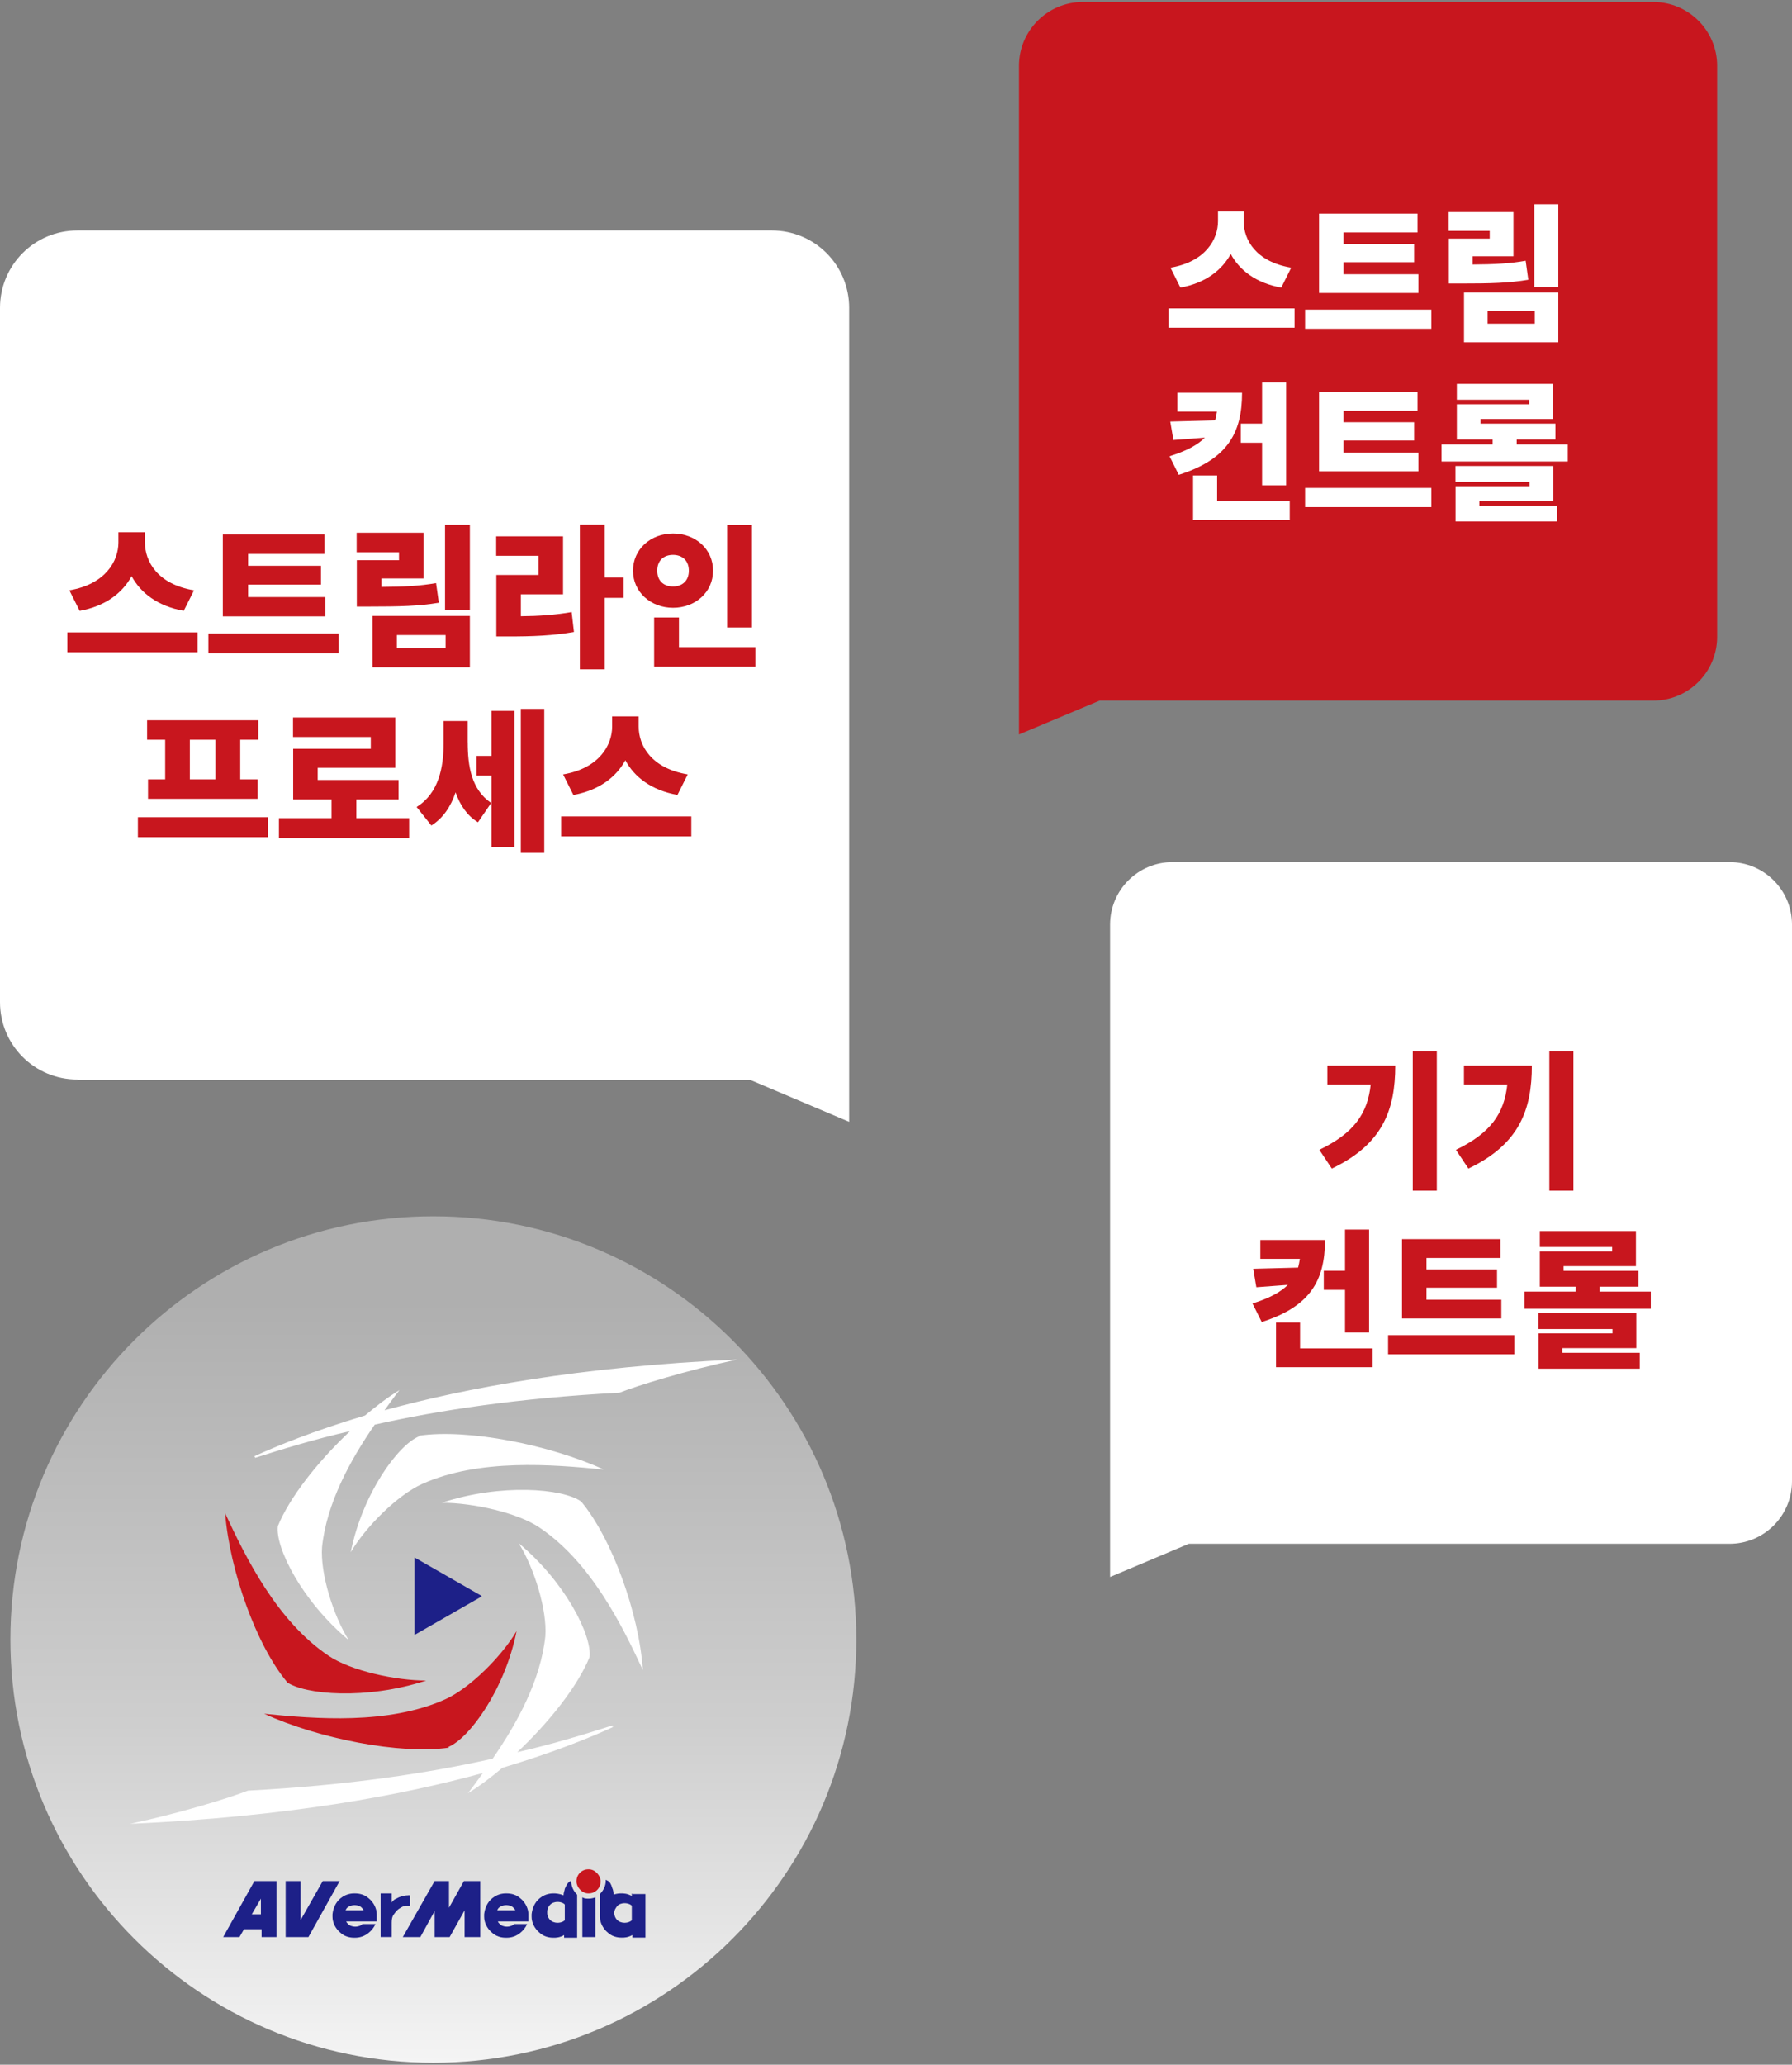 <?xml version="1.0" encoding="UTF-8"?>
<svg id="_圖層_1" data-name="圖層_1" xmlns="http://www.w3.org/2000/svg" xmlns:xlink="http://www.w3.org/1999/xlink" version="1.1" viewBox="0 0 350 403">
  <rect x="0" y="0" width="350" height="403" fill="#808080" stroke="none"/>
  <!-- Generator: Adobe Illustrator 29.7.1, SVG Export Plug-In . SVG Version: 2.1.1 Build 8)  -->
  <defs>
    <style>
      .st0 {
        fill: #fff;
      }

      .st1 {
        fill: url(#_未命名漸層_2);
      }

      .st2 {
        fill: #c8161e;
      }

      .st3 {
        fill: #1d2088;
      }
    </style>
    <linearGradient id="_未命名漸層_2" data-name="未命名漸層 2" x1="-117.86" y1="2034.22" x2="-117.86" y2="1869" gradientTransform="translate(202.5 -1631.6)" gradientUnits="userSpaceOnUse">
      <stop offset="0" stop-color="#f4f4f4"/>
      <stop offset=".4" stop-color="#cecece"/>
      <stop offset=".9" stop-color="#afafaf"/>
    </linearGradient>
  </defs>
  <path class="st2" d="M322.93,136.75h-108.15l-15.76,6.61V12.84c0-6.86,5.59-12.45,12.45-12.45h111.46c6.86,0,12.45,5.59,12.45,12.45v111.46c0,6.86-5.59,12.45-12.45,12.45h0Z"/>
  <path class="st0" d="M15.12,210.84h131.54l19.19,8.13V60.11c0-8.39-6.74-15.12-15.12-15.12H15.12c-8.39,0-15.12,6.74-15.12,15.12v135.48c0,8.39,6.74,15.12,15.12,15.12h0v.13Z"/>
  <path class="st0" d="M337.67,301.33h-105.48l-15.38,6.48v-127.34c0-6.74,5.46-12.2,12.2-12.2h108.79c6.74,0,12.2,5.46,12.2,12.2v108.66c0,6.74-5.46,12.2-12.2,12.2h-.13Z"/>
  <g>
    <path class="st1" d="M84.64,237.4h0c45.62,0,82.61,36.98,82.61,82.61h0c0,45.62-36.98,82.61-82.61,82.61h0c-45.62,0-82.61-36.98-82.61-82.61h0c0-45.62,36.98-82.61,82.61-82.61Z"/>
    <g>
      <path class="st0" d="M113.49,293.07c-3.56-2.54-15.63-3.56-27.2.25,5.97,0,14.74,1.91,19.06,4.83,10.04,6.74,16.14,19.06,20.21,27.83-.76-11.18-6.1-25.8-12.07-32.92h0Z"/>
      <path class="st2" d="M55.92,328.27c3.56,2.54,15.63,3.56,27.32-.25-5.97,0-14.74-1.91-19.06-4.83-10.04-6.74-16.14-19.06-20.21-27.83.89,11.18,6.1,25.8,12.07,32.92h-.13Z"/>
      <path class="st2" d="M87.56,340.98c4.07-1.65,11.06-11.18,13.34-22.62-2.92,4.96-9.15,11.18-13.98,13.34-11.06,4.96-25.29,3.81-35.33,2.8,10.55,4.83,26.56,8.01,36.09,6.61h0l-.13-.13Z"/>
      <path class="st0" d="M81.84,280.36c-4.07,1.65-11.06,11.18-13.34,22.62,2.92-4.96,9.15-11.18,13.98-13.34,11.06-4.96,25.29-3.81,35.46-2.8-10.55-4.83-26.56-8.01-36.09-6.61h0v.13Z"/>
      <path class="st0" d="M119.59,336.79c-5.21,1.65-11.31,3.56-18.55,5.21,6.35-5.97,11.82-12.96,14.11-18.55.51-4.19-4.7-14.62-13.85-22.24,3.05,4.83,5.59,13.09,5.21,18.17-.89,8.51-5.46,16.9-10.29,23.89-12.45,2.8-28.21,5.21-47.79,6.23-3.56,1.4-12.96,4.32-23,6.48,31.01-1.4,53.12-5.59,68.88-9.91-1.02,1.4-1.91,2.67-2.92,3.94,2.29-1.4,4.45-3.05,6.74-4.96,10.17-3.05,17.28-5.97,21.73-8.01h-.25v-.25Z"/>
      <path class="st0" d="M49.82,284.55c5.21-1.65,11.31-3.56,18.55-5.21-6.35,5.97-11.82,12.96-14.11,18.55-.51,4.19,4.7,14.62,13.85,22.24-3.05-4.83-5.59-13.09-5.21-18.17.89-8.51,5.46-16.9,10.29-23.89,12.45-2.8,28.21-5.21,47.79-6.23,3.56-1.4,12.96-4.32,23-6.48-31.01,1.4-53.12,5.59-68.88,9.91,1.02-1.4,1.91-2.67,2.92-3.94-2.29,1.4-4.45,3.05-6.74,4.96-10.17,3.05-17.28,5.97-21.73,8.01h.25v.25Z"/>
      <path class="st3" d="M94.05,311.62l-13.09,7.5v-15.12l13.09,7.5h0v.13Z"/>
    </g>
    <g>
      <rect class="st2" x="112.6" y="364.87" width="4.7" height="4.7" rx="2.29" ry="2.29"/>
      <g>
        <path class="st3" d="M79.68,369.95c-.13,0-.64,0-1.4.25-.51.13-1.02.51-1.14.51-.25.17-.47.38-.64.64h0v-1.78h-2.16v8.51h2.16v-2.8c0-1.27.38-1.53.64-1.91s.64-.76,1.14-1.02c.25-.13.38-.25.89-.38h.89v-2.03h-.38Z"/>
        <path class="st3" d="M73.58,373.64c0-1.02-.51-2.29-1.65-3.18-1.02-.89-2.29-.89-2.67-.89s-1.53,0-2.67.89c-1.14.89-1.53,2.16-1.65,3.18v.51c0,1.02.51,2.29,1.65,3.18,1.02.89,2.29.89,2.67.89s1.53,0,2.67-.89c.64-.51,1.14-1.14,1.4-1.78h-2.54l-.13.13c-.51.38-1.14.38-1.27.38s-.76,0-1.27-.38c-.25-.25-.38-.38-.51-.64h5.97v-1.4ZM67.48,372.88c.13-.25.25-.51.51-.64.51-.38,1.14-.38,1.27-.38s.76,0,1.27.38c.25.25.38.38.51.64h-3.69.13Z"/>
        <path class="st3" d="M49.69,367.16l-6.1,10.93h3.18l.89-1.53h3.43v1.53h2.92v-10.93h-4.32ZM49.18,373.64l1.78-3.05v3.05h-1.78Z"/>
        <polygon class="st3" points="63.04 367.16 58.71 374.78 58.71 367.16 55.79 367.16 55.79 378.09 56.81 378.09 58.71 378.09 60.24 378.09 66.34 367.16 63.04 367.16"/>
        <polygon class="st3" points="90.74 367.16 90.61 367.16 87.69 372.37 87.69 368.05 87.69 367.16 84.89 367.16 84.89 367.16 78.67 378.09 82.1 378.09 84.89 373.01 84.89 377.33 84.89 378.09 87.69 378.09 87.82 378.09 90.74 372.88 90.74 378.09 93.79 378.09 93.79 367.67 93.79 367.16 90.74 367.16"/>
        <path class="st3" d="M103.2,373.64c0-1.02-.51-2.29-1.65-3.18-1.02-.89-2.29-.89-2.67-.89s-1.53,0-2.67.89-1.53,2.16-1.65,3.18v.51c0,1.02.51,2.29,1.65,3.18,1.02.89,2.29.89,2.67.89s1.53,0,2.67-.89c.64-.51,1.14-1.14,1.4-1.78h-2.54l-.13.13c-.51.38-1.14.38-1.27.38s-.76,0-1.27-.38c-.25-.25-.38-.38-.51-.64h5.97v-1.4ZM97.1,372.88c.13-.25.25-.51.51-.64.51-.38,1.14-.38,1.27-.38s.76,0,1.27.38c.25.25.38.38.51.64h-3.69.13Z"/>
        <path class="st3" d="M115.01,370.59h0c-.51,0-.89,0-1.27-.25v7.75h2.54v-7.75c-.38.13-.76.25-1.27.25Z"/>
        <path class="st3" d="M123.4,369.57v.51c-.89-.51-1.65-.51-2.03-.51h0c-.25,0-.89,0-1.53.25,0-.64-.13-1.02-.25-1.27-.25-.89-.51-1.14-.64-1.27-.25-.25-.51-.25-.64-.38h0v.25h0c0,1.02-.51,1.91-1.14,2.54v4.19h0v.25c0,1.02.51,2.29,1.65,3.18,1.02.89,2.29.89,2.67.89s1.14,0,2.03-.51v.51h2.54v-8.51h-2.54l-.13-.13ZM123.4,373.77v.25h0v.38h0v.13h0v.13h0v.13h0l-.13.13c-.51.38-1.14.38-1.27.38s-.76,0-1.27-.38-.76-1.02-.76-1.53h0c0-.51.25-1.02.76-1.53h0c.51-.38,1.14-.38,1.27-.38s.76,0,1.27.38l.13.13h0v.13h0v.13h0v.13h0v.38h0v1.02Z"/>
        <path class="st3" d="M111.58,367.16h0c-.13,0-.25,0-.51.25-.13.13-.38.38-.76,1.27,0,.25-.25.76-.25,1.27-.89-.38-1.65-.38-1.91-.38-.38,0-1.53,0-2.67.89s-1.53,2.16-1.65,3.18v.51c0,1.02.51,2.29,1.65,3.18,1.02.89,2.29.89,2.67.89s1.14,0,2.03-.51v.51h2.54v-8.39c-.64-.64-1.14-1.53-1.14-2.54v-.13ZM110.31,374.02v.51h0v.13h0v.13h0l-.13.13c-.51.38-1.14.38-1.27.38s-.76,0-1.27-.38-.76-1.02-.76-1.53v-.25c0-.51.25-1.14.76-1.53.51-.38,1.14-.38,1.27-.38s.76,0,1.27.38l.13.13h0v.13h0v.13h0v.13h0v.51h0v1.4Z"/>
      </g>
    </g>
  </g>
  <g>
    <path class="st2" d="M38.58,123.43v3.89H13.15v-3.89h25.43ZM35.89,119.23c-5.12-.93-8.42-3.5-10.18-6.77-1.8,3.26-5.06,5.84-10.15,6.77l-2.01-4.01c7.07-1.2,9.58-5.72,9.58-9.35v-1.98h5.18v1.98c0,3.71,2.43,8.15,9.58,9.35l-2.01,4.01Z"/>
    <path class="st2" d="M66.16,123.66v3.86h-25.46v-3.86h25.46ZM63.56,120.31h-20.04v-15.99h19.86v3.8h-14.92v2.31h14.23v3.68h-14.23v2.43h15.1v3.77Z"/>
    <path class="st2" d="M85.72,117.64c-3.89.66-7.64.75-13.48.75h-2.55v-9.05h8.24v-1.56h-8.27v-3.8h13.06v8.93h-8.24v1.65c4.37-.03,7.43-.18,10.69-.75l.54,3.83ZM72.75,120.22h19.02v10.03h-19.02v-10.03ZM77.51,126.51h9.52v-2.55h-9.52v2.55ZM91.77,102.43v16.68h-4.85v-16.68h4.85Z"/>
    <path class="st2" d="M101.74,120.28c3.47-.03,6.59-.24,9.91-.81l.45,3.89c-4.16.72-8.09.87-12.73.87h-2.43v-12.01h8.24v-3.74h-8.27v-3.8h13.06v11.32h-8.24v4.28ZM121.81,116.69h-3.71v13.96h-4.85v-28.25h4.85v10.33h3.71v3.95Z"/>
    <path class="st2" d="M131.45,118.63c-4.37,0-7.82-3.09-7.82-7.25s3.44-7.25,7.82-7.25,7.82,3.06,7.82,7.25-3.44,7.25-7.82,7.25ZM147.53,126.33v3.8h-19.77v-9.61h4.85v5.81h14.92ZM131.45,114.47c1.74,0,3.09-1.05,3.09-3.08s-1.35-3.09-3.09-3.09-3.08,1.02-3.08,3.09,1.35,3.08,3.08,3.08ZM146.87,122.47h-4.85v-20.01h4.85v20.01Z"/>
    <path class="st2" d="M52.36,159.51v3.89h-25.43v-3.89h25.43ZM32.26,144.39h-3.53v-3.8h21.72v3.8h-3.53v7.73h3.41v3.8h-21.42v-3.8h3.35v-7.73ZM42.08,144.39h-5v7.73h5v-7.73Z"/>
    <path class="st2" d="M79.91,159.69v3.89h-25.43v-3.89h10.27v-3.65h-7.49v-9.88h15.16v-2.31h-15.19v-3.8h19.98v9.82h-15.16v2.37h15.79v3.8h-8.24v3.65h10.3Z"/>
    <path class="st2" d="M91.35,144.87c0,4.61.69,9.23,4.58,11.86l-2.58,3.77c-2.16-1.32-3.5-3.38-4.37-5.84-.93,2.76-2.43,5.03-4.73,6.47l-2.88-3.62c4.28-2.64,5.27-7.67,5.27-12.4v-4.37h4.7v4.13ZM95.99,138.76h4.49v26.57h-4.49v-13.93h-2.91v-3.86h2.91v-8.78ZM106.3,138.37v28.1h-4.58v-28.1h4.58Z"/>
    <path class="st2" d="M135.02,159.36v3.89h-25.43v-3.89h25.43ZM132.32,155.17c-5.12-.93-8.42-3.5-10.18-6.77-1.8,3.26-5.06,5.84-10.15,6.77l-2.01-4.01c7.07-1.2,9.58-5.72,9.58-9.35v-1.98h5.18v1.98c0,3.71,2.43,8.15,9.58,9.35l-2.01,4.01Z"/>
  </g>
  <g>
    <path class="st0" d="M252.85,60.2v3.77h-24.63v-3.77h24.63ZM250.24,56.14c-4.96-.9-8.15-3.39-9.86-6.56-1.74,3.16-4.9,5.66-9.83,6.56l-1.94-3.89c6.85-1.16,9.28-5.54,9.28-9.05v-1.91h5.02v1.91c0,3.6,2.35,7.89,9.28,9.05l-1.94,3.89Z"/>
    <path class="st0" d="M279.56,60.44v3.74h-24.66v-3.74h24.66ZM277.04,57.19h-19.41v-15.49h19.23v3.68h-14.45v2.23h13.78v3.57h-13.78v2.35h14.62v3.66Z"/>
    <path class="st0" d="M298.5,54.61c-3.77.64-7.4.73-13.05.73h-2.47v-8.76h7.98v-1.51h-8.01v-3.68h12.65v8.64h-7.98v1.6c4.23-.03,7.19-.17,10.36-.73l.52,3.71ZM285.94,57.1h18.42v9.72h-18.42v-9.72ZM290.55,63.19h9.22v-2.47h-9.22v2.47ZM304.36,39.87v16.16h-4.7v-16.16h4.7Z"/>
    <path class="st0" d="M242.59,76.67c0,8.01-2.99,13.02-12.36,16.01l-1.8-3.63c3.28-1.02,5.48-2.2,6.9-3.63l-6.15.46-.61-3.6,8.76-.23c.15-.55.26-1.1.35-1.71h-7.72v-3.68h12.62ZM251.9,97.82v3.68h-18.88v-8.7h4.7v5.02h14.18ZM246.5,82.68v-8.03h4.7v20.07h-4.7v-8.3h-4.15v-3.74h4.15Z"/>
    <path class="st0" d="M279.56,95.24v3.74h-24.66v-3.74h24.66ZM277.04,91.99h-19.41v-15.49h19.23v3.68h-14.45v2.23h13.78v3.57h-13.78v2.35h14.62v3.66Z"/>
    <path class="st0" d="M306.21,86.74v3.34h-24.66v-3.34h9.98v-.96h-6.99v-6.88h14.13v-.87h-14.13v-3.1h18.77v6.85h-14.13v.9h14.62v3.1h-7.57v.96h9.98ZM288.93,98.69h15.14v3.1h-19.78v-6.9h14.45v-.84h-14.47v-3.1h19.12v6.82h-14.45v.93Z"/>
  </g>
  <g>
    <path class="st2" d="M272.51,207.99c0,8.59-2.41,15.34-12.39,20.1l-2.44-3.66c6.76-3.25,9.43-7.05,10.04-12.76h-8.47v-3.68h13.26ZM280.63,205.23v27.18h-4.7v-27.18h4.7Z"/>
    <path class="st2" d="M299.19,207.99c0,8.59-2.41,15.34-12.39,20.1l-2.44-3.66c6.76-3.25,9.43-7.05,10.04-12.76h-8.47v-3.68h13.26ZM307.31,205.23v27.18h-4.7v-27.18h4.7Z"/>
    <path class="st2" d="M258.79,242.03c0,8.01-2.99,13.02-12.36,16.01l-1.8-3.62c3.28-1.02,5.48-2.21,6.9-3.63l-6.15.46-.61-3.6,8.76-.23c.15-.55.26-1.1.35-1.71h-7.72v-3.68h12.62ZM268.1,263.18v3.68h-18.88v-8.7h4.7v5.02h14.18ZM262.7,248.04v-8.04h4.7v20.07h-4.7v-8.3h-4.15v-3.74h4.15Z"/>
    <path class="st2" d="M295.77,260.6v3.74h-24.66v-3.74h24.66ZM293.24,257.35h-19.41v-15.49h19.23v3.68h-14.45v2.23h13.78v3.57h-13.78v2.35h14.62v3.66Z"/>
    <path class="st2" d="M322.42,252.1v3.34h-24.66v-3.34h9.98v-.96h-6.99v-6.88h14.13v-.87h-14.13v-3.1h18.77v6.85h-14.13v.9h14.62v3.1h-7.57v.96h9.98ZM305.13,264.05h15.14v3.1h-19.78v-6.9h14.45v-.84h-14.47v-3.1h19.12v6.82h-14.45v.93Z"/>
  </g>
</svg>